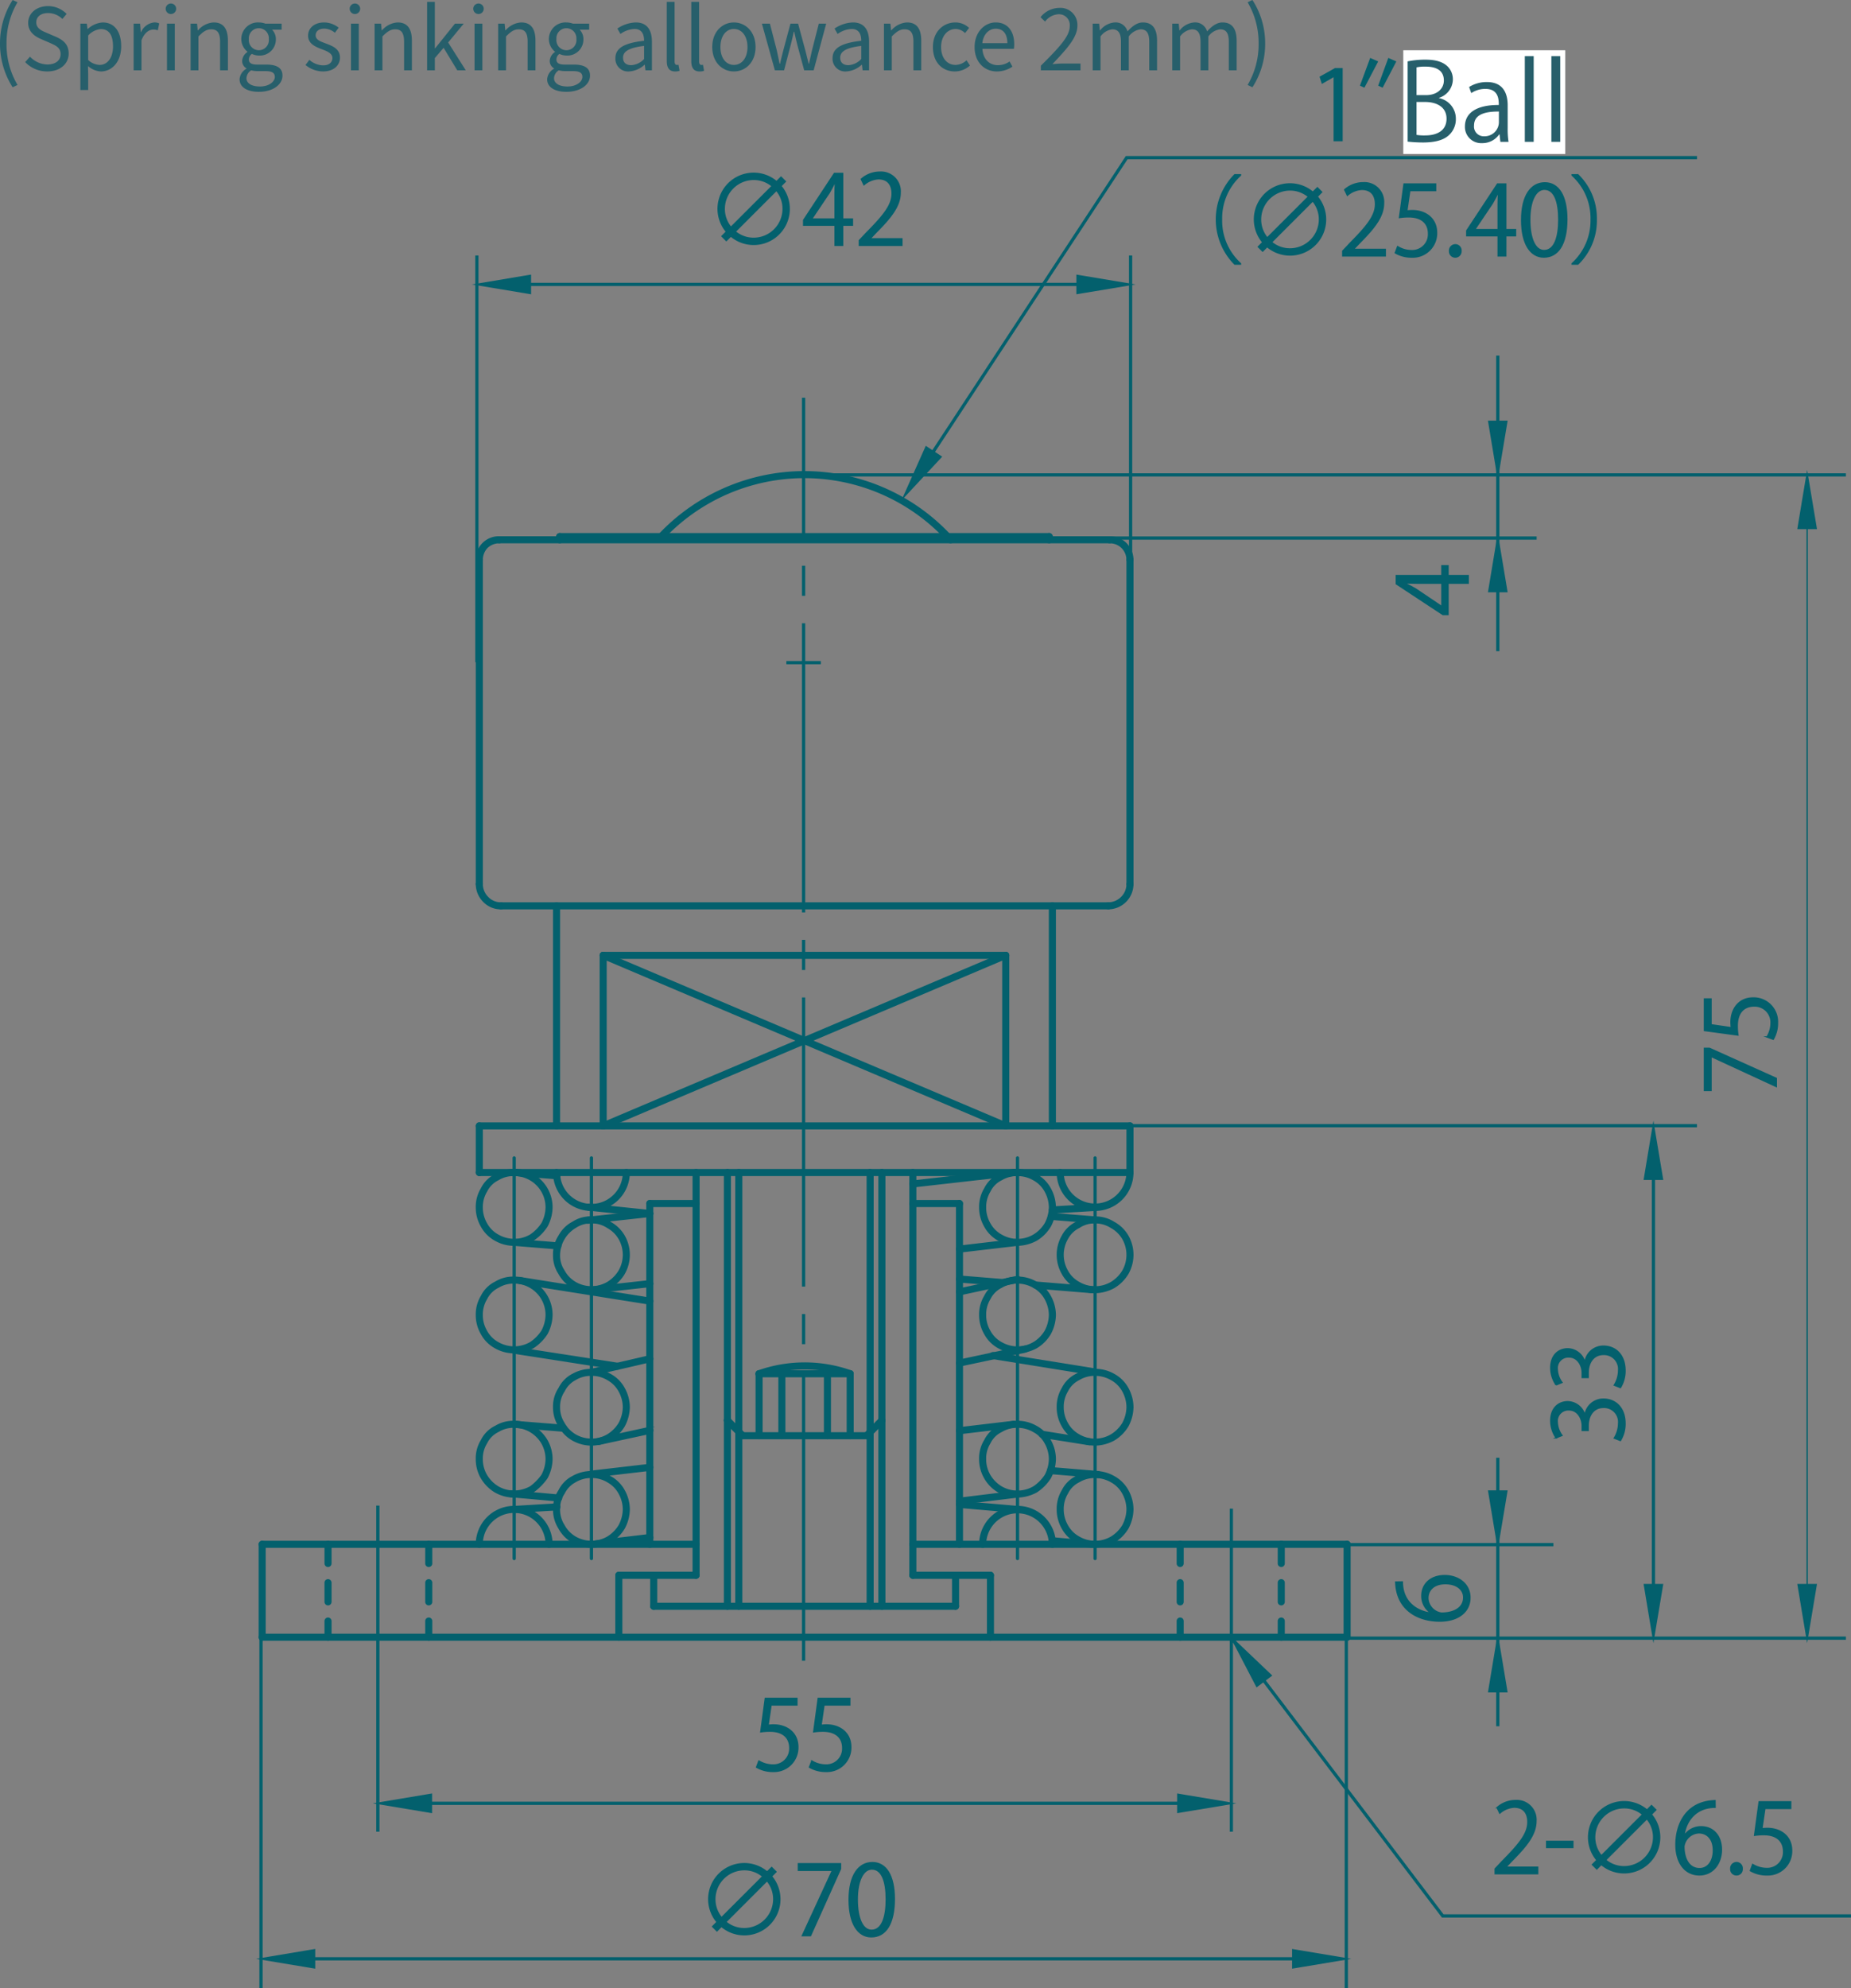 <svg xmlns="http://www.w3.org/2000/svg" viewBox="0 0 421.604 452.632"><rect x="0" y="0" width="421.604" height="452.632" fill="#808080" stroke="none"/><defs><style>.cls-1,.cls-2{fill:#03606d;stroke:#03606d;stroke-width:0.3px;}.cls-1{stroke-miterlimit:10;}.cls-3{fill:#275f6b;}.cls-4{fill:#fff;}</style></defs><g id="レイヤー_2" data-name="レイヤー 2"><g id="レイヤー_1-2" data-name="レイヤー 1"><path class="cls-1" d="M197.381,327.542H169.166a.654.654,0,1,1,0-1.308h28.215a.654.654,0,1,1,0,1.308Z"/><path class="cls-1" d="M239.703,257.005a.654.654,0,0,1-.654-.654V206.242a.654.654,0,0,1,1.308,0v50.108A.654.654,0,0,1,239.703,257.005Z"/><path class="cls-1" d="M216.508,123.554a.655.655,0,0,1-.488-.216,44.099,44.099,0,0,0-64.938-.716.657.657,0,0,1-.958-.901,45.626,45.626,0,0,1,33.093-14.314c.185,0,.37.002.559.005A45.57,45.57,0,0,1,216.996,122.461a.656.656,0,0,1-.052.927A.648.648,0,0,1,216.508,123.554Z"/><path class="cls-1" d="M109.172,201.957a.654.654,0,0,1-.654-.654V127.443a.654.654,0,0,1,1.308,0V201.303A.654.654,0,0,1,109.172,201.957Z"/><path class="cls-1" d="M257.375,201.955a.654.654,0,0,1-.654-.654V127.438a.654.654,0,0,1,1.308,0v73.862A.654.654,0,0,1,257.375,201.955Z"/><path class="cls-1" d="M229.08,257.007a.654.654,0,0,1-.654-.654V217.515a.654.654,0,1,1,1.308,0V256.353A.654.654,0,0,1,229.08,257.007Z"/><path class="cls-1" d="M137.387,257.007a.654.654,0,0,1-.654-.654V217.515a.654.654,0,1,1,1.308,0V256.353A.654.654,0,0,1,137.387,257.007Z"/><path class="cls-1" d="M238.973,123.554a.654.654,0,0,1-.654-.654v-.73a.654.654,0,0,1,1.308,0v.73A.654.654,0,0,1,238.973,123.554Z"/><path class="cls-1" d="M114.121,206.899a5.434,5.434,0,0,1-3.968-1.669,5.606,5.606,0,0,1-1.635-3.927.654.654,0,0,1,1.308,0,4.295,4.295,0,0,0,1.27,3.015,4.079,4.079,0,0,0,3.024,1.273.654.654,0,0,1,0,1.308Z"/><path class="cls-1" d="M252.436,206.897a.654.654,0,0,1,0-1.308,4.28,4.28,0,0,0,3.015-1.268,4.234,4.234,0,0,0,1.27-3.02.654.654,0,1,1,1.308,0,5.633,5.633,0,0,1-5.594,5.596Z"/><path class="cls-1" d="M109.172,128.093a.654.654,0,0,1-.654-.654,5.082,5.082,0,0,1,5.191-5.193.654.654,0,1,1,0,1.308,4.044,4.044,0,0,0-2.787,1.119,4.088,4.088,0,0,0-1.095,2.766A.654.654,0,0,1,109.172,128.093Z"/><path class="cls-1" d="M257.375,128.093a.654.654,0,0,1-.654-.654,3.997,3.997,0,0,0-1.185-2.78,3.924,3.924,0,0,0-2.778-1.102.654.654,0,0,1,0-1.308,5.232,5.232,0,0,1,3.707,1.486,5.318,5.318,0,0,1,1.564,3.705A.654.654,0,0,1,257.375,128.093Z"/><path class="cls-1" d="M172.897,327.542a.654.654,0,0,1-.654-.654V312.78a.654.654,0,0,1,1.308,0v14.107A.654.654,0,0,1,172.897,327.542Z"/><path class="cls-1" d="M193.65,313.432H172.897a.654.654,0,0,1,0-1.308h20.753a.654.654,0,0,1,0,1.308Z"/><path class="cls-1" d="M193.65,327.539a.654.654,0,0,1-.654-.654V312.778a.654.654,0,0,1,1.308,0v14.107A.654.654,0,0,1,193.65,327.539Z"/><path class="cls-1" d="M178.087,327.542a.654.654,0,0,1-.654-.654V312.78a.654.654,0,0,1,1.308,0v14.107A.654.654,0,0,1,178.087,327.542Z"/><path class="cls-1" d="M188.464,327.542a.654.654,0,0,1-.654-.654V312.78a.654.654,0,0,1,1.308,0v14.107A.654.654,0,0,1,188.464,327.542Z"/><path class="cls-1" d="M193.65,313.434a.64.64,0,0,1-.218-.038,30.518,30.518,0,0,0-20.317-.002.654.654,0,1,1-.436-1.232,31.799,31.799,0,0,1,21.189-.002.657.657,0,0,1-.218,1.275Z"/><path class="cls-1" d="M59.715,373.433a.654.654,0,0,1-.654-.654V351.611a.654.654,0,0,1,1.308,0v21.168A.654.654,0,0,1,59.715,373.433Z"/><path class="cls-1" d="M158.548,352.265H59.715a.654.654,0,0,1,0-1.308h98.832a.654.654,0,0,1,0,1.308Z"/><path class="cls-1" d="M306.831,373.433a.654.654,0,0,1-.654-.654V351.611a.654.654,0,1,1,1.308,0v21.168A.654.654,0,0,1,306.831,373.433Z"/><path class="cls-1" d="M306.831,373.429H59.715a.654.654,0,0,1,0-1.308h247.116a.654.654,0,0,1,0,1.308Z"/><path class="cls-1" d="M109.172,267.626a.654.654,0,0,1-.654-.654V256.351a.654.654,0,1,1,1.308,0v10.621A.654.654,0,0,1,109.172,267.626Z"/><path class="cls-1" d="M257.375,267.626a.654.654,0,0,1-.654-.654V256.351a.654.654,0,1,1,1.308,0v10.621A.654.654,0,0,1,257.375,267.626Z"/><path class="cls-1" d="M140.951,373.426a.654.654,0,0,1-.654-.654V358.667a.654.654,0,0,1,1.308,0v14.105A.654.654,0,0,1,140.951,373.426Z"/><path class="cls-1" d="M158.543,359.321H140.951a.654.654,0,1,1,0-1.308h17.592a.654.654,0,1,1,0,1.308Z"/><path class="cls-1" d="M225.595,373.426a.654.654,0,0,1-.654-.654V358.667a.654.654,0,0,1,1.308,0v14.105A.654.654,0,0,1,225.595,373.426Z"/><path class="cls-1" d="M148.896,366.375a.654.654,0,0,1-.654-.654V358.667a.654.654,0,0,1,1.308,0v7.054A.654.654,0,0,1,148.896,366.375Z"/><path class="cls-1" d="M217.641,366.373h-68.745a.654.654,0,0,1,0-1.308h68.745a.654.654,0,1,1,0,1.308Z"/><path class="cls-1" d="M217.646,366.375a.654.654,0,0,1-.654-.654V358.667a.654.654,0,0,1,1.308,0v7.054A.654.654,0,0,1,217.646,366.375Z"/><path class="cls-1" d="M158.548,359.319a.654.654,0,0,1-.654-.654V266.969a.654.654,0,1,1,1.308,0v91.696A.654.654,0,0,1,158.548,359.319Z"/><path class="cls-1" d="M207.919,359.319a.654.654,0,0,1-.654-.654V266.969a.654.654,0,1,1,1.308,0v91.696A.654.654,0,0,1,207.919,359.319Z"/><path class="cls-1" d="M158.548,274.682H148.005a.654.654,0,0,1,0-1.308h10.543a.654.654,0,0,1,0,1.308Z"/><path class="cls-1" d="M148.005,352.265a.654.654,0,0,1-.654-.654V274.028a.654.654,0,1,1,1.308,0V351.611A.654.654,0,0,1,148.005,352.265Z"/><path class="cls-1" d="M218.542,274.682H207.919a.654.654,0,0,1,0-1.308h10.623a.654.654,0,0,1,0,1.308Z"/><path class="cls-1" d="M218.542,352.265a.654.654,0,0,1-.654-.654V274.028a.654.654,0,1,1,1.308,0V351.611A.654.654,0,0,1,218.542,352.265Z"/><path class="cls-1" d="M306.831,352.265H207.919a.654.654,0,0,1,0-1.308h98.913a.654.654,0,0,1,0,1.308Z"/><path class="cls-1" d="M225.591,359.321H207.919a.654.654,0,1,1,0-1.308h17.672a.654.654,0,1,1,0,1.308Z"/><path class="cls-1" d="M74.714,373.433a.654.654,0,0,1-.654-.654v-3.693a.654.654,0,0,1,1.308,0v3.693A.654.654,0,0,1,74.714,373.433Zm0-8.061a.654.654,0,0,1-.654-.654v-4.371a.654.654,0,0,1,1.308,0v4.371A.654.654,0,0,1,74.714,365.372Zm0-8.739a.654.654,0,0,1-.654-.654V351.611a.654.654,0,0,1,1.308,0v4.368A.654.654,0,0,1,74.714,356.633Z"/><path class="cls-1" d="M97.657,373.433a.654.654,0,0,1-.654-.654v-3.693a.654.654,0,0,1,1.308,0v3.693A.654.654,0,0,1,97.657,373.433Zm0-8.061a.654.654,0,0,1-.654-.654v-4.371a.654.654,0,1,1,1.308,0v4.371A.654.654,0,0,1,97.657,365.372Zm0-8.739a.654.654,0,0,1-.654-.654V351.611a.654.654,0,0,1,1.308,0v4.368A.654.654,0,0,1,97.657,356.633Z"/><path class="cls-1" d="M268.809,373.433a.654.654,0,0,1-.654-.654v-3.693a.654.654,0,0,1,1.308,0v3.693A.654.654,0,0,1,268.809,373.433Zm0-8.061a.654.654,0,0,1-.654-.654v-4.371a.654.654,0,0,1,1.308,0v4.371A.654.654,0,0,1,268.809,365.372Zm0-8.739a.654.654,0,0,1-.654-.654V351.611a.654.654,0,0,1,1.308,0v4.368A.654.654,0,0,1,268.809,356.633Z"/><path class="cls-1" d="M291.833,373.433a.654.654,0,0,1-.654-.654v-3.693a.654.654,0,0,1,1.308,0v3.693A.654.654,0,0,1,291.833,373.433Zm0-8.061a.654.654,0,0,1-.654-.654v-4.371a.654.654,0,0,1,1.308,0v4.371A.654.654,0,0,1,291.833,365.372Zm0-8.739a.654.654,0,0,1-.654-.654V351.611a.654.654,0,0,1,1.308,0v4.368A.654.654,0,0,1,291.833,356.633Z"/><path class="cls-1" d="M117.121,283.511a8.665,8.665,0,0,1-4.304-1.135,7.918,7.918,0,0,1-3.167-3.178,8.517,8.517,0,0,1-1.138-4.283,8.068,8.068,0,0,1,1.157-4.307,6.988,6.988,0,0,1,3.181-3.167,7.79,7.79,0,0,1,4.271-1.123,8.512,8.512,0,0,1,4.29,1.138,8.59,8.59,0,0,1,4.304,7.459,9.442,9.442,0,0,1-1.119,4.266,10.677,10.677,0,0,1-3.157,3.178A9.425,9.425,0,0,1,117.121,283.511Zm0-15.885a6.582,6.582,0,0,0-3.622.95,5.768,5.768,0,0,0-2.683,2.664,6.841,6.841,0,0,0-.995,3.674,7.282,7.282,0,0,0,.977,3.652,6.648,6.648,0,0,0,2.669,2.669,7.366,7.366,0,0,0,7.329-.014,9.369,9.369,0,0,0,2.669-2.697,8.101,8.101,0,0,0,.943-3.61,7.267,7.267,0,0,0-3.645-6.319A7.199,7.199,0,0,0,117.121,267.626Z"/><path class="cls-1" d="M125.062,352.265a.654.654,0,0,1-.654-.654,7.293,7.293,0,0,0-14.586,0,.654.654,0,1,1-1.308,0,8.601,8.601,0,0,1,17.203,0A.654.654,0,0,1,125.062,352.265Z"/><path class="cls-1" d="M134.708,275.566a8.608,8.608,0,0,1-8.599-8.597.654.654,0,1,1,1.308,0,7.293,7.293,0,0,0,14.586,0,.654.654,0,1,1,1.308,0A8.609,8.609,0,0,1,134.708,275.566Z"/><path class="cls-1" d="M134.713,352.26a8.903,8.903,0,0,1-4.281-1.123,8.199,8.199,0,0,1-3.11-3.188,7.877,7.877,0,0,1-1.214-4.278,7.552,7.552,0,0,1,1.247-4.34,7.074,7.074,0,0,1,3.076-3.131,8.668,8.668,0,0,1,8.59.017,7.852,7.852,0,0,1,3.152,3.159,8.904,8.904,0,0,1,1.138,4.295,9.351,9.351,0,0,1-1.123,4.262,9.165,9.165,0,0,1-3.167,3.188A8.955,8.955,0,0,1,134.713,352.26Zm0-15.883a6.783,6.783,0,0,0-3.636.962,5.935,5.935,0,0,0-2.588,2.647,6.294,6.294,0,0,0-1.071,3.683,6.598,6.598,0,0,0,1.038,3.624,6.944,6.944,0,0,0,2.621,2.702,7.349,7.349,0,0,0,7.3-.017,7.788,7.788,0,0,0,2.664-2.678,8.044,8.044,0,0,0,.962-3.631,7.606,7.606,0,0,0-.981-3.664,6.559,6.559,0,0,0-2.645-2.65A6.826,6.826,0,0,0,134.713,336.378Z"/><path class="cls-1" d="M231.763,283.511a8.942,8.942,0,0,1-4.29-1.126,7.858,7.858,0,0,1-3.181-3.188A8.528,8.528,0,0,1,223.159,274.914a8.042,8.042,0,0,1,1.152-4.307,6.955,6.955,0,0,1,3.176-3.167,8.634,8.634,0,0,1,8.561.014,7.9,7.9,0,0,1,3.176,3.174,9.026,9.026,0,0,1,1.133,4.285,9.501,9.501,0,0,1-1.119,4.264,9.079,9.079,0,0,1-3.176,3.19A9.408,9.408,0,0,1,231.763,283.511Zm0-15.885a6.793,6.793,0,0,0-3.645.962,5.693,5.693,0,0,0-2.659,2.652,6.857,6.857,0,0,0-.991,3.674,7.252,7.252,0,0,0,.972,3.652,6.606,6.606,0,0,0,2.664,2.669,7.269,7.269,0,0,0,7.329-.014,7.734,7.734,0,0,0,2.659-2.671,8.199,8.199,0,0,0,.958-3.636,7.739,7.739,0,0,0-.977-3.66,6.596,6.596,0,0,0-2.655-2.65A7.228,7.228,0,0,0,231.763,267.626Z"/><path class="cls-1" d="M239.703,352.265a.654.654,0,0,1-.654-.654,7.291,7.291,0,0,0-14.581,0,.654.654,0,1,1-1.308,0,8.599,8.599,0,0,1,17.198,0A.654.654,0,0,1,239.703,352.265Z"/><path class="cls-1" d="M249.425,275.566a8.604,8.604,0,0,1-8.594-8.597.654.654,0,1,1,1.308,0,7.291,7.291,0,0,0,14.581,0,.654.654,0,1,1,1.308,0A8.609,8.609,0,0,1,249.425,275.566Z"/><path class="cls-1" d="M249.43,352.26a8.93,8.93,0,0,1-4.281-1.123,7.98,7.98,0,0,1-3.19-3.186,8.553,8.553,0,0,1-1.128-4.281,8.094,8.094,0,0,1,1.147-4.314,6.964,6.964,0,0,1,3.19-3.167,8.102,8.102,0,0,1,4.262-1.121,8.598,8.598,0,0,1,4.3,1.138,7.903,7.903,0,0,1,3.167,3.167,8.913,8.913,0,0,1,1.133,4.297,9.445,9.445,0,0,1-1.114,4.262,9.178,9.178,0,0,1-3.171,3.188A9.516,9.516,0,0,1,249.43,352.26Zm0-15.883a6.795,6.795,0,0,0-3.636.962,5.698,5.698,0,0,0-2.669,2.65,6.86,6.86,0,0,0-.986,3.681,7.262,7.262,0,0,0,.972,3.65,6.658,6.658,0,0,0,2.669,2.666,7.305,7.305,0,0,0,7.333-.014,7.865,7.865,0,0,0,2.655-2.671,8.133,8.133,0,0,0,.953-3.631,7.647,7.647,0,0,0-.972-3.667,6.637,6.637,0,0,0-2.65-2.647A7.342,7.342,0,0,0,249.43,336.378Z"/><path class="cls-1" d="M117.117,355.069a.219.219,0,0,1-.218-.218V263.641a.218.218,0,0,1,.436,0V354.851A.219.219,0,0,1,117.117,355.069Z"/><path class="cls-1" d="M134.713,355.069a.219.219,0,0,1-.218-.218V263.641a.218.218,0,1,1,.436,0V354.851A.219.219,0,0,1,134.713,355.069Z"/><path class="cls-1" d="M231.758,355.069a.219.219,0,0,1-.218-.218V263.641a.218.218,0,1,1,.436,0V354.851A.219.219,0,0,1,231.758,355.069Z"/><path class="cls-1" d="M249.43,355.069a.219.219,0,0,1-.218-.218V263.641a.218.218,0,0,1,.436,0V354.851A.219.219,0,0,1,249.43,355.069Z"/><path class="cls-1" d="M134.713,294.295a8.905,8.905,0,0,1-4.281-1.133,8.164,8.164,0,0,1-3.11-3.188,7.461,7.461,0,0,1-1.214-4.278,7.561,7.561,0,0,1,1.247-4.333,7.459,7.459,0,0,1,3.076-3.053A7.355,7.355,0,0,1,134.713,277.104a7.456,7.456,0,0,1,4.337,1.24,8.107,8.107,0,0,1,3.114,3.048,8.651,8.651,0,0,1,.014,8.585,9.123,9.123,0,0,1-3.157,3.169A8.958,8.958,0,0,1,134.713,294.295Zm0-15.883a6.179,6.179,0,0,0-3.607,1.019,7.485,7.485,0,0,0-3.688,6.264,6.176,6.176,0,0,0,1.029,3.605,6.905,6.905,0,0,0,2.631,2.721,7.314,7.314,0,0,0,7.3-.017,7.747,7.747,0,0,0,2.659-2.676,7.312,7.312,0,0,0-.014-7.293,6.84,6.84,0,0,0-2.645-2.569A6.265,6.265,0,0,0,134.713,278.412Z"/><path class="cls-1" d="M231.763,340.827a8.489,8.489,0,0,1-7.461-4.302A8.491,8.491,0,0,1,223.159,332.237a7.801,7.801,0,0,1,1.161-4.328,6.868,6.868,0,0,1,3.167-3.145,8.587,8.587,0,0,1,8.561.014,7.829,7.829,0,0,1,3.176,3.169,8.76,8.76,0,0,1,1.133,4.29,9.45,9.45,0,0,1-1.119,4.254,10.548,10.548,0,0,1-3.152,3.186A9.527,9.527,0,0,1,231.763,340.827Zm0-15.883a6.81,6.81,0,0,0-3.645.967,5.647,5.647,0,0,0-2.659,2.645,6.619,6.619,0,0,0-.991,3.681,7.211,7.211,0,0,0,.972,3.643,7.681,7.681,0,0,0,2.688,2.693,7.35,7.35,0,0,0,7.305-.028,9.295,9.295,0,0,0,2.669-2.695,8.15,8.15,0,0,0,.948-3.612,7.451,7.451,0,0,0-.967-3.648,6.489,6.489,0,0,0-2.664-2.662A7.247,7.247,0,0,0,231.763,324.944Z"/><path class="cls-1" d="M134.713,328.999a8.894,8.894,0,0,1-4.281-1.135,8.199,8.199,0,0,1-3.11-3.188,7.831,7.831,0,0,1-1.214-4.278,7.485,7.485,0,0,1,1.247-4.337,7.062,7.062,0,0,1,3.081-3.131,8.714,8.714,0,0,1,8.585.019,7.806,7.806,0,0,1,3.148,3.152,8.969,8.969,0,0,1,1.142,4.297,9.474,9.474,0,0,1-1.123,4.264,9.178,9.178,0,0,1-3.167,3.186A8.922,8.922,0,0,1,134.713,328.999Zm0-15.883a6.741,6.741,0,0,0-3.636.955,5.907,5.907,0,0,0-2.588,2.645,6.327,6.327,0,0,0-1.071,3.681,6.546,6.546,0,0,0,1.038,3.622,6.934,6.934,0,0,0,2.621,2.704,7.291,7.291,0,0,0,7.3-.017,7.788,7.788,0,0,0,2.664-2.678,7.984,7.984,0,0,0,.962-3.631,7.598,7.598,0,0,0-.981-3.667,6.598,6.598,0,0,0-2.645-2.643A6.795,6.795,0,0,0,134.713,313.117Z"/><path class="cls-1" d="M231.763,307.992a8.966,8.966,0,0,1-4.29-1.123,7.818,7.818,0,0,1-3.181-3.195,8.472,8.472,0,0,1-1.133-4.271,8.053,8.053,0,0,1,1.152-4.311,6.934,6.934,0,0,1,3.176-3.162,8.575,8.575,0,0,1,8.561.014,7.855,7.855,0,0,1,3.171,3.167,9.005,9.005,0,0,1,1.138,4.292,9.45,9.45,0,0,1-1.119,4.254,9.042,9.042,0,0,1-3.176,3.197A9.457,9.457,0,0,1,231.763,307.992Zm0-15.883a6.81,6.81,0,0,0-3.645.967,5.77,5.77,0,0,0-2.659,2.647,6.773,6.773,0,0,0-.991,3.679,7.111,7.111,0,0,0,.972,3.643,6.577,6.577,0,0,0,2.659,2.674,7.3,7.3,0,0,0,7.333-.014,7.668,7.668,0,0,0,2.655-2.674,8.112,8.112,0,0,0,.962-3.629,7.743,7.743,0,0,0-.977-3.664,6.583,6.583,0,0,0-2.655-2.645A7.247,7.247,0,0,0,231.763,292.11Z"/><path class="cls-1" d="M249.43,294.295a8.932,8.932,0,0,1-4.281-1.133,7.897,7.897,0,0,1-3.19-3.188,8.666,8.666,0,0,1,.019-8.585,7.2,7.2,0,0,1,3.186-3.086,7.348,7.348,0,0,1,4.266-1.199,7.876,7.876,0,0,1,4.323,1.23,8.157,8.157,0,0,1,3.133,3.055,8.698,8.698,0,0,1,.019,8.585,9.123,9.123,0,0,1-3.162,3.171A9.417,9.417,0,0,1,249.43,294.295Zm0-15.883a6.183,6.183,0,0,0-3.607,1.022,6.042,6.042,0,0,0-2.707,2.605,7.35,7.35,0,0,0-.019,7.288,6.565,6.565,0,0,0,2.683,2.685,7.26,7.26,0,0,0,7.333-.014,7.837,7.837,0,0,0,2.655-2.669,7.39,7.39,0,0,0-.019-7.293,6.9,6.9,0,0,0-2.65-2.569A6.612,6.612,0,0,0,249.43,278.412Z"/><path class="cls-1" d="M249.43,328.999a8.895,8.895,0,0,1-4.281-1.135,7.98,7.98,0,0,1-3.19-3.186,8.496,8.496,0,0,1-1.128-4.281,8.202,8.202,0,0,1,1.142-4.311,7.002,7.002,0,0,1,3.195-3.164,8.059,8.059,0,0,1,4.262-1.114,8.55,8.55,0,0,1,4.3,1.131,7.927,7.927,0,0,1,3.167,3.159,9.025,9.025,0,0,1,1.133,4.3,9.492,9.492,0,0,1-1.114,4.262,9.178,9.178,0,0,1-3.171,3.188A9.378,9.378,0,0,1,249.43,328.999Zm0-15.883a6.764,6.764,0,0,0-3.636.955,5.822,5.822,0,0,0-2.674,2.647,6.894,6.894,0,0,0-.981,3.679,7.246,7.246,0,0,0,.967,3.648,6.69,6.69,0,0,0,2.674,2.669,7.237,7.237,0,0,0,7.333-.014,7.865,7.865,0,0,0,2.655-2.671,8.071,8.071,0,0,0,.953-3.631,7.638,7.638,0,0,0-.972-3.669,6.632,6.632,0,0,0-2.65-2.64A7.269,7.269,0,0,0,249.43,313.117Z"/><path class="cls-1" d="M117.121,307.992a8.675,8.675,0,0,1-4.304-1.133,7.842,7.842,0,0,1-3.167-3.183,8.47,8.47,0,0,1-1.138-4.273,8.079,8.079,0,0,1,1.157-4.311,6.967,6.967,0,0,1,3.181-3.162,7.794,7.794,0,0,1,4.271-1.128,8.494,8.494,0,0,1,4.29,1.142,8.567,8.567,0,0,1,4.304,7.459,9.391,9.391,0,0,1-1.119,4.257,10.612,10.612,0,0,1-3.157,3.183A9.435,9.435,0,0,1,117.121,307.992Zm0-15.883a6.596,6.596,0,0,0-3.622.955,5.818,5.818,0,0,0-2.683,2.662,6.838,6.838,0,0,0-.995,3.676,7.147,7.147,0,0,0,.977,3.643,6.604,6.604,0,0,0,2.664,2.674,7.404,7.404,0,0,0,7.333-.014,9.261,9.261,0,0,0,2.669-2.7,8.073,8.073,0,0,0,.943-3.603,7.253,7.253,0,0,0-3.641-6.317A7.226,7.226,0,0,0,117.121,292.11Z"/><path class="cls-1" d="M117.121,340.827a8.74,8.74,0,0,1-4.3-1.126,9.053,9.053,0,0,1-3.162-3.174,8.488,8.488,0,0,1-1.147-4.29,7.825,7.825,0,0,1,1.166-4.328,6.9,6.9,0,0,1,3.171-3.145,7.794,7.794,0,0,1,4.271-1.128,8.495,8.495,0,0,1,4.29,1.142,8.922,8.922,0,0,1,3.152,3.143,8.695,8.695,0,0,1,1.152,4.316,9.391,9.391,0,0,1-1.119,4.257,13.054,13.054,0,0,1-3.129,3.171A9.538,9.538,0,0,1,117.121,340.827Zm0-15.883a6.597,6.597,0,0,0-3.622.955,5.705,5.705,0,0,0-2.683,2.659,6.591,6.591,0,0,0-.995,3.679,7.248,7.248,0,0,0,.977,3.643,7.716,7.716,0,0,0,2.693,2.693,7.392,7.392,0,0,0,3.631.946,8.088,8.088,0,0,0,3.674-.974,11.743,11.743,0,0,0,2.678-2.721,8.06,8.06,0,0,0,.934-3.586,7.395,7.395,0,0,0-.967-3.645,7.524,7.524,0,0,0-2.674-2.671A7.226,7.226,0,0,0,117.121,324.944Z"/><path class="cls-1" d="M133.898,278.493a.656.656,0,0,1-.071-1.308l14.107-1.543a.68.68,0,0,1,.721.581.652.652,0,0,1-.578.723l-14.107,1.543C133.945,278.491,133.921,278.493,133.898,278.493Z"/><path class="cls-1" d="M207.919,270.221a.657.657,0,0,1-.076-1.308l22.943-2.598a.604.604,0,0,1,.725.578.654.654,0,0,1-.574.725l-22.943,2.598C207.966,270.219,207.942,270.221,207.919,270.221Z"/><path class="cls-1" d="M134.713,294.378a.655.655,0,0,1-.071-1.306l13.297-1.46a.677.677,0,0,1,.721.581.652.652,0,0,1-.578.723l-13.297,1.46C134.76,294.378,134.737,294.378,134.713,294.378Z"/><path class="cls-1" d="M218.542,285.054a.657.657,0,0,1-.076-1.308l13.216-1.543a.694.694,0,0,1,.725.576.654.654,0,0,1-.574.728l-13.216,1.543C218.594,285.051,218.566,285.054,218.542,285.054Z"/><path class="cls-1" d="M134.713,313.114a.655.655,0,0,1-.147-1.294l13.297-3.086a.654.654,0,1,1,.294,1.275l-13.297,3.086A.625.625,0,0,1,134.713,313.114Z"/><path class="cls-1" d="M218.542,294.79a.656.656,0,0,1-.137-1.296l13.216-2.839a.622.622,0,0,1,.777.502.653.653,0,0,1-.502.777l-13.216,2.839A.572.572,0,0,1,218.542,294.79Z"/><path class="cls-1" d="M136.415,328.841a.656.656,0,0,1-.137-1.296l11.59-2.515a.655.655,0,1,1,.275,1.28L136.552,328.824A.681.681,0,0,1,136.415,328.841Z"/><path class="cls-1" d="M218.542,310.998a.656.656,0,0,1-.137-1.296l14.918-3.164a.623.623,0,0,1,.777.505.653.653,0,0,1-.502.775l-14.918,3.164A.572.572,0,0,1,218.542,310.998Z"/><path class="cls-1" d="M134.713,336.292a.657.657,0,0,1-.076-1.308l13.297-1.543a.643.643,0,0,1,.725.576.654.654,0,0,1-.574.728l-13.297,1.543C134.765,336.29,134.737,336.292,134.713,336.292Z"/><path class="cls-1" d="M218.542,326.404a.657.657,0,0,1-.076-1.308l12.32-1.46a.656.656,0,0,1,.152,1.304l-12.32,1.46C218.594,326.402,218.566,326.404,218.542,326.404Z"/><path class="cls-1" d="M135.685,352.185a.657.657,0,0,1-.076-1.308l12.32-1.46a.656.656,0,0,1,.152,1.304l-12.32,1.46C135.737,352.182,135.708,352.185,135.685,352.185Z"/><path class="cls-1" d="M218.542,342.457a.656.656,0,0,1-.081-1.306l13.216-1.626a.623.623,0,0,1,.73.569.649.649,0,0,1-.569.73l-13.216,1.626A.507.507,0,0,1,218.542,342.457Z"/><path class="cls-1" d="M148.005,276.955a.625.625,0,0,1-.066-.005l-13.946-1.46a.655.655,0,0,1-.583-.721.637.637,0,0,1,.716-.583l13.946,1.46a.656.656,0,0,1-.066,1.308Z"/><path class="cls-1" d="M231.758,344.327a.457.457,0,0,1-.057-.002l-13.216-1.142a.657.657,0,0,1-.597-.709.628.628,0,0,1,.711-.595l13.216,1.142a.654.654,0,0,1-.057,1.306Z"/><path class="cls-1" d="M249.43,278.41H249.378l-9.969-.811a.659.659,0,0,1-.602-.706.727.727,0,0,1,.706-.602l9.969.811a.655.655,0,0,1-.052,1.308Z"/><path class="cls-1" d="M228.435,292.679c-.019,0-.033-.002-.052-.002l-9.893-.811a.66.66,0,0,1-.602-.709.688.688,0,0,1,.706-.6l9.893.811a.656.656,0,0,1-.052,1.311Z"/><path class="cls-1" d="M248.781,294.297h-.052l-12.889-1.057a.66.66,0,0,1-.602-.709.677.677,0,0,1,.706-.6l12.889,1.057a.655.655,0,0,1-.052,1.308Z"/><path class="cls-1" d="M249.425,313.034a.852.852,0,0,1-.104-.009l-23.266-3.738a.651.651,0,0,1-.54-.751.672.672,0,0,1,.749-.543l23.266,3.738a.656.656,0,0,1-.104,1.304Z"/><path class="cls-1" d="M248.131,328.924a.851.851,0,0,1-.104-.009l-10.78-1.709a.659.659,0,0,1-.545-.749.644.644,0,0,1,.754-.545l10.78,1.709a.656.656,0,0,1-.104,1.304Z"/><path class="cls-1" d="M250.08,336.378h-.052l-10.784-.898a.656.656,0,0,1,.052-1.311c.019,0,.038.002.052.002l10.784.898a.655.655,0,0,1-.052,1.308Z"/><path class="cls-1" d="M248.705,352.265a.455.455,0,0,1-.057-.002l-9.002-.811a.654.654,0,1,1,.114-1.304l9.002.811a.654.654,0,0,1-.057,1.306Z"/><path class="cls-1" d="M126.849,268.353h-.052l-9.405-.73a.655.655,0,0,1,.052-1.308h.052l9.405.73a.655.655,0,0,1-.052,1.308Z"/><path class="cls-1" d="M127.09,284.324h-.052l-9.974-.811a.659.659,0,0,1-.602-.706.689.689,0,0,1,.706-.602l9.974.811a.655.655,0,0,1-.052,1.308Z"/><path class="cls-1" d="M148.005,296.895a.852.852,0,0,1-.104-.009l-29.67-4.702a.659.659,0,0,1-.545-.749.639.639,0,0,1,.754-.545l29.67,4.702a.656.656,0,0,1-.104,1.304Z"/><path class="cls-1" d="M140.634,311.73a.707.707,0,0,1-.1-.009l-23.517-3.645a.656.656,0,0,1-.55-.747.663.663,0,0,1,.749-.548l23.517,3.645a.655.655,0,0,1-.1,1.304Z"/><path class="cls-1" d="M128.385,325.84h-.052l-11.268-.898a.656.656,0,0,1,.104-1.308l11.268.898a.655.655,0,0,1-.052,1.308Z"/><path class="cls-1" d="M127.247,341.732a.461.461,0,0,1-.057-.005l-10.86-.981a.656.656,0,0,1-.597-.711.669.669,0,0,1,.711-.593l10.86.981a.655.655,0,0,1-.057,1.308Z"/><path class="cls-1" d="M239.703,276.139a.655.655,0,0,1-.038-1.308l9.727-.571a.675.675,0,0,1,.692.616.658.658,0,0,1-.616.692l-9.727.571Z"/><path class="cls-1" d="M117.117,344.325a.655.655,0,0,1-.038-1.308l9.732-.578h.038a.655.655,0,0,1,.038,1.308l-9.732.578Z"/><path class="cls-1" d="M127.493,123.554a.654.654,0,0,1-.654-.654v-.73a.654.654,0,0,1,1.308,0v.73A.654.654,0,0,1,127.493,123.554Z"/><path class="cls-1" d="M238.973,122.824H127.493a.654.654,0,0,1,0-1.308h111.48a.654.654,0,1,1,0,1.308Z"/><path class="cls-1" d="M252.758,123.554H113.708a.654.654,0,1,1,0-1.308H252.758a.654.654,0,0,1,0,1.308Z"/><path class="cls-1" d="M252.431,206.897h-138.31a.654.654,0,0,1,0-1.308H252.431a.654.654,0,0,1,0,1.308Z"/><path class="cls-1" d="M126.763,257.007a.654.654,0,0,1-.654-.654V206.242a.654.654,0,0,1,1.308,0V256.353A.654.654,0,0,1,126.763,257.007Z"/><path class="cls-1" d="M257.375,257.005H109.172a.654.654,0,0,1,0-1.308H257.375a.654.654,0,0,1,0,1.308Z"/><path class="cls-1" d="M257.375,267.623H109.172a.654.654,0,0,1,0-1.308H257.375a.654.654,0,0,1,0,1.308Z"/><path class="cls-1" d="M200.87,324.048a.654.654,0,0,1-.654-.654V266.969a.654.654,0,1,1,1.308,0v56.425A.654.654,0,0,1,200.87,324.048Z"/><path class="cls-1" d="M198.191,326.65a.654.654,0,0,1-.654-.654v-59.027a.654.654,0,1,1,1.308,0v59.027A.654.654,0,0,1,198.191,326.65Z"/><path class="cls-1" d="M168.275,326.65a.654.654,0,0,1-.654-.654v-59.027a.654.654,0,1,1,1.308,0v59.027A.654.654,0,0,1,168.275,326.65Z"/><path class="cls-1" d="M165.682,324.048a.654.654,0,0,1-.654-.654V266.969a.654.654,0,1,1,1.308,0v56.425A.654.654,0,0,1,165.682,324.048Z"/><path class="cls-1" d="M169.166,327.542a.659.659,0,0,1-.465-.192l-3.484-3.491a.655.655,0,1,1,.929-.924l3.484,3.491a.653.653,0,0,1-.465,1.116Z"/><path class="cls-1" d="M197.381,327.542a.653.653,0,0,1-.465-1.116l3.489-3.491a.655.655,0,1,1,.929.924l-3.489,3.491A.659.659,0,0,1,197.381,327.542Z"/><path class="cls-1" d="M200.87,366.375a.654.654,0,0,1-.654-.654V323.396a.654.654,0,0,1,1.308,0V365.721A.654.654,0,0,1,200.87,366.375Z"/><path class="cls-1" d="M198.191,366.375a.654.654,0,0,1-.654-.654V325.996a.654.654,0,1,1,1.308,0V365.721A.654.654,0,0,1,198.191,366.375Z"/><path class="cls-1" d="M165.682,366.375a.654.654,0,0,1-.654-.654V323.396a.654.654,0,0,1,1.308,0V365.721A.654.654,0,0,1,165.682,366.375Z"/><path class="cls-1" d="M168.275,366.375a.654.654,0,0,1-.654-.654V325.996a.654.654,0,0,1,1.308,0V365.721A.654.654,0,0,1,168.275,366.375Z"/><path class="cls-1" d="M229.075,218.169H137.387a.654.654,0,0,1,0-1.308h91.688a.654.654,0,0,1,0,1.308Z"/><path class="cls-1" d="M229.075,257.01a.659.659,0,0,1-.256-.052L137.131,218.119a.656.656,0,0,1,.512-1.209l91.688,38.838a.657.657,0,0,1-.256,1.261Z"/><path class="cls-1" d="M137.387,257.007a.657.657,0,0,1-.256-1.261L228.819,216.908a.668.668,0,0,1,.858.348.656.656,0,0,1-.346.86L137.643,256.955A.705.705,0,0,1,137.387,257.007Z"/><rect class="cls-1" x="184.411" y="107.908" width="235.886" height="0.436"/><rect class="cls-1" x="108.399" y="58.317" width="0.436" height="92.302"/><polygon class="cls-1" points="208.62 109.235 208.26 108.994 256.503 35.681 386.384 35.681 386.384 36.117 256.74 36.117 208.62 109.235"/><rect class="cls-1" x="59.232" y="367.415" width="0.436" height="85.066"/><rect class="cls-1" x="179.258" y="150.657" width="7.556" height="0.436"/><path class="cls-1" d="M183.254,377.977h-.436V312.446h.436Zm0-72.085h-.436V299.339h.436Zm0-13.105h-.436v-65.531h.436Zm0-72.085h-.436v-6.554h.436Zm0-13.107h-.436v-65.531h.436Zm0-72.085h-.436v-6.551h.436Zm0-13.105h-.436V90.708h.436Z"/><rect class="cls-1" x="85.844" y="342.946" width="0.436" height="73.952"/><rect class="cls-1" x="115.524" y="64.541" width="134.485" height="0.436"/><polygon class="cls-1" points="245.317 66.828 257.734 64.765 245.317 62.692 245.317 66.828"/><polygon class="cls-1" points="108.401 64.766 120.818 66.829 120.818 62.694 108.401 64.766"/><rect class="cls-1" x="92.964" y="410.366" width="180.177" height="0.436"/><polygon class="cls-1" points="268.266 412.653 280.688 410.59 268.266 408.517 268.266 412.653"/><polygon class="cls-1" points="85.841 410.591 98.268 412.654 98.268 408.518 85.841 410.591"/><rect class="cls-1" x="66.361" y="445.771" width="232.411" height="0.436"/><polygon class="cls-1" points="294.448 448.057 306.87 445.994 294.448 443.921 294.448 448.057"/><polygon class="cls-1" points="59.236 445.995 71.652 448.058 71.652 443.918 59.236 445.995"/><polygon class="cls-1" points="409.547 360.783 411.61 373.205 413.682 360.783 409.547 360.783"/><polygon class="cls-1" points="409.547 120.328 413.682 120.328 411.61 107.906 409.547 120.328"/><rect class="cls-1" x="376.387" y="264.12" width="0.436" height="102.03"/><polygon class="cls-1" points="374.536 360.783 376.599 373.205 378.672 360.783 374.536 360.783"/><polygon class="cls-1" points="374.536 268.502 378.672 268.502 376.599 256.08 374.536 268.502"/><polygon class="cls-1" points="214.378 104.004 205.8 113.218 210.931 101.723 214.378 104.004"/><rect class="cls-1" x="340.938" y="81.118" width="0.436" height="66.996"/><polygon class="cls-1" points="339.084 95.924 341.147 108.346 343.219 95.924 339.084 95.924"/><polygon class="cls-1" points="339.084 134.71 343.219 134.71 341.147 122.288 339.084 134.71"/><rect class="cls-1" x="340.938" y="332.055" width="0.436" height="60.833"/><polygon class="cls-1" points="339.084 339.485 341.147 351.907 343.219 339.485 339.084 339.485"/><polygon class="cls-1" points="339.084 385.187 343.219 385.187 341.147 372.765 339.084 385.187"/><rect class="cls-1" x="257.299" y="58.317" width="0.436" height="92.302"/><rect class="cls-1" x="236.835" y="122.29" width="113.015" height="0.436"/><rect class="cls-1" x="236.835" y="256.083" width="149.54" height="0.436"/><rect class="cls-1" x="297.45" y="351.469" width="56.221" height="0.436"/><rect class="cls-1" x="301.276" y="372.767" width="119.021" height="0.436"/><rect class="cls-1" x="306.433" y="367.783" width="0.436" height="84.696"/><rect class="cls-1" x="280.247" y="343.645" width="0.436" height="73.253"/><polygon class="cls-1" points="286.257 383.975 280.441 372.805 289.562 381.484 286.257 383.975"/><polygon class="cls-1" points="421.454 436.447 328.509 436.447 328.443 436.362 280.39 373.156 280.74 372.891 328.727 436.011 421.454 436.011 421.454 436.447"/><path class="cls-1" d="M350.239,426.616h-9.684v-1.111l1.592-1.689c3.893-3.932,5.859-6.31,5.859-8.98,0-1.752-.762-3.374-3.126-3.374a5.443,5.443,0,0,0-3.277,1.364l-.612-1.267a6.368,6.368,0,0,1,4.243-1.602,4.366,4.366,0,0,1,4.611,4.66c0,3.082-2.165,5.704-5.553,9.116l-1.286,1.354v.044h7.233Z"/><rect class="cls-1" x="352.28" y="419.249" width="5.971" height="1.398"/><path class="cls-1" d="M376.121,413.111a8.085,8.085,0,0,1-11.398,11.388l-1.019,1.029-.99-.985,1.029-1.029a8.009,8.009,0,0,1-1.903-5.199,8.085,8.085,0,0,1,13.296-6.194l1.029-1.024.985.981Zm-1.966.015a6.472,6.472,0,0,0-4.223-1.529,6.729,6.729,0,0,0-6.713,6.718,6.475,6.475,0,0,0,1.529,4.213Zm-8.446,10.368a6.471,6.471,0,0,0,4.223,1.529,6.733,6.733,0,0,0,6.713-6.708,6.457,6.457,0,0,0-1.534-4.223Z"/><path class="cls-1" d="M383.636,417.939a4.586,4.586,0,0,1,3.82-2.014c2.777,0,4.636,2.082,4.636,5.228,0,2.995-1.835,5.728-5.024,5.728-3.194,0-5.339-2.646-5.339-6.883,0-4.398,2.053-8.99,7.369-9.868a13.364,13.364,0,0,1,1.534-.151l.02,1.51c-4.548,0-6.713,3.306-7.082,6.451Zm6.621,3.344c0-2.514-1.359-3.975-3.325-3.975a3.586,3.586,0,0,0-3.388,3.107c.024,2.99,1.291,5.043,3.563,5.043,1.908,0,3.151-1.704,3.151-4.175"/><path class="cls-1" d="M394.221,425.503a1.317,1.317,0,0,1,1.31-1.422,1.299,1.299,0,0,1,1.286,1.422,1.269,1.269,0,0,1-1.306,1.374,1.283,1.283,0,0,1-1.291-1.374"/><path class="cls-1" d="M407.869,410.243v1.51H401.99l-.684,4.631a9.183,9.183,0,0,1,1.272-.083c2.908,0,5.504,1.723,5.504,5.024a5.419,5.419,0,0,1-5.635,5.558,7.248,7.248,0,0,1-3.762-.966l.524-1.412a6.198,6.198,0,0,0,3.238.917,3.711,3.711,0,0,0,3.801-3.874c0-2.252-1.442-3.825-4.5-3.825a13.208,13.208,0,0,0-2.102.15l1.034-7.631Z"/><polygon class="cls-1" points="388.218 248.283 388.218 238.687 389.374 238.687 404.591 245.531 404.591 247.39 389.767 240.546 389.723 240.546 389.723 248.283 388.218 248.283"/><path class="cls-1" d="M388.218,227.441h1.505V233.319l4.636.68a9.056,9.056,0,0,1-.087-1.267c0-2.912,1.728-5.51,5.029-5.51a5.426,5.426,0,0,1,5.558,5.64,7.296,7.296,0,0,1-.966,3.762l-1.422-.524a6.104,6.104,0,0,0,.922-3.238,3.718,3.718,0,0,0-3.874-3.806c-2.252,0-3.825,1.447-3.825,4.505a13.794,13.794,0,0,0,.15,2.102l-7.626-1.034Z"/><path class="cls-1" d="M361.02,322.121a4.198,4.198,0,0,1,4.247-3.558c2.597,0,4.869,1.879,4.869,5.548a7.256,7.256,0,0,1-1.049,3.874l-1.403-.549a6.489,6.489,0,0,0,.985-3.344,3.318,3.318,0,0,0-3.432-3.65c-2.408,0-3.5,2.034-3.5,4.175V325.684H360.384v-1.068c0-1.573-.981-3.607-3.039-3.607a2.524,2.524,0,0,0-2.641,2.82,5.353,5.353,0,0,0,1.068,2.995l-1.335.548a6.905,6.905,0,0,1-1.218-3.888c0-3.005,1.898-4.34,3.869-4.34a4.131,4.131,0,0,1,3.864,2.975Z"/><path class="cls-1" d="M361.02,310.069a4.197,4.197,0,0,1,4.247-3.563c2.597,0,4.869,1.879,4.869,5.553a7.224,7.224,0,0,1-1.049,3.869l-1.403-.548a6.458,6.458,0,0,0,.985-3.344,3.321,3.321,0,0,0-3.432-3.65c-2.408,0-3.5,2.034-3.5,4.175v1.073H360.384v-1.073c0-1.568-.981-3.602-3.039-3.602a2.524,2.524,0,0,0-2.641,2.82,5.337,5.337,0,0,0,1.068,2.99l-1.335.549a6.879,6.879,0,0,1-1.218-3.888c0-2.995,1.898-4.335,3.869-4.335a4.131,4.131,0,0,1,3.864,2.975Z"/><path class="cls-1" d="M334.415,131.051v1.728h-4.592V139.929H328.663l-10.626-7v-1.879h10.388v-2.233h1.398v2.233Zm-5.99,7.043V132.779h-5.815c-.893,0-1.772-.044-2.626-.087v.087c1.01.5,1.704.898,2.446,1.311l5.951,4.004Z"/><path class="cls-1" d="M177.855,42.353a8.082,8.082,0,0,1-11.388,11.388l-1.034,1.029-.981-.985,1.024-1.029A8.085,8.085,0,0,1,176.869,41.363l1.034-1.024.976.98Zm-1.966.015a6.498,6.498,0,0,0-4.223-1.529,6.728,6.728,0,0,0-6.708,6.718,6.51,6.51,0,0,0,1.524,4.213Zm-8.441,10.368a6.483,6.483,0,0,0,4.218,1.529,6.726,6.726,0,0,0,6.713-6.708A6.478,6.478,0,0,0,176.85,43.333Z"/><path class="cls-1" d="M191.927,55.861h-1.728V51.269h-7.15V50.114L190.049,39.488h1.879V49.871h2.233v1.398h-2.233ZM184.889,49.871h5.31V44.056c0-.898.044-1.772.087-2.626h-.087c-.5,1.005-.893,1.704-1.311,2.446l-4,5.951Z"/><path class="cls-1" d="M205.427,55.861H195.738V54.749l1.592-1.689c3.898-3.937,5.864-6.31,5.864-8.985,0-1.747-.762-3.369-3.121-3.369a5.498,5.498,0,0,0-3.286,1.359l-.607-1.267a6.378,6.378,0,0,1,4.243-1.602,4.366,4.366,0,0,1,4.611,4.66c0,3.082-2.165,5.708-5.558,9.116l-1.286,1.359v.044h7.238Z"/><path class="cls-1" d="M175.717,427.211a8.083,8.083,0,0,1-11.393,11.388l-1.029,1.029-.981-.985,1.024-1.029a8.082,8.082,0,0,1,11.388-11.388l1.039-1.029.976.985Zm-1.966.015a6.501,6.501,0,0,0-4.228-1.529,6.727,6.727,0,0,0-6.703,6.718,6.474,6.474,0,0,0,1.524,4.213Zm-8.441,10.368a6.455,6.455,0,0,0,4.213,1.529,6.731,6.731,0,0,0,6.718-6.708,6.505,6.505,0,0,0-1.529-4.223Z"/><polygon class="cls-1" points="181.847 424.343 191.448 424.343 191.448 425.503 184.608 440.721 182.749 440.721 189.589 425.896 189.589 425.852 181.847 425.852 181.847 424.343"/><path class="cls-1" d="M193.409,432.583c0-5.723,2.228-8.499,5.291-8.499,3.102,0,5,2.932,5,8.286,0,5.684-1.985,8.611-5.247,8.611-2.971,0-5.043-2.927-5.043-8.398m8.456-.126c0-4.092-.985-6.912-3.277-6.912-1.947,0-3.33,2.607-3.33,6.912,0,4.306,1.209,7.039,3.262,7.039,2.432,0,3.345-3.146,3.345-7.039"/><path class="cls-1" d="M181.514,386.684v1.51h-5.888l-.675,4.631a9.033,9.033,0,0,1,1.267-.087c2.908,0,5.509,1.728,5.509,5.029a5.43,5.43,0,0,1-5.645,5.558,7.275,7.275,0,0,1-3.757-.966l.524-1.412a6.196,6.196,0,0,0,3.233.913,3.718,3.718,0,0,0,3.811-3.869c0-2.252-1.442-3.83-4.509-3.83a13.846,13.846,0,0,0-2.097.151l1.029-7.626Z"/><path class="cls-1" d="M193.562,386.684v1.51h-5.879l-.675,4.631a9.01,9.01,0,0,1,1.262-.087c2.908,0,5.514,1.728,5.514,5.029a5.429,5.429,0,0,1-5.641,5.558,7.302,7.302,0,0,1-3.767-.966l.534-1.412a6.167,6.167,0,0,0,3.233.913,3.722,3.722,0,0,0,3.806-3.869c0-2.252-1.442-3.83-4.505-3.83a13.766,13.766,0,0,0-2.102.151l1.029-7.626Z"/><path class="cls-1" d="M325.866,367.2a4.602,4.602,0,0,1-2.014-3.825c0-2.777,2.077-4.636,5.228-4.636,2.995,0,5.728,1.835,5.728,5.024,0,3.194-2.65,5.335-6.888,5.335-4.398,0-8.99-2.053-9.868-7.364a13.116,13.116,0,0,1-.146-1.529l1.51-.029c0,4.553,3.301,6.713,6.451,7.087Zm3.345-6.626c-2.514,0-3.98,1.359-3.98,3.32a3.586,3.586,0,0,0,3.107,3.388c2.99-.019,5.048-1.291,5.048-3.558,0-1.903-1.709-3.15-4.175-3.15"/><polygon class="cls-1" points="303.903 32.014 303.903 17.345 303.854 17.345 301.17 18.894 300.733 17.539 304.121 15.641 305.669 15.641 305.669 32.014 303.903 32.014"/><path class="cls-1" d="M313.704,14.061l-2.995,5.709-.762-.35,2.228-6.034Zm4.136,0-2.981,5.709-.762-.35,2.209-6.034Z"/><path class="cls-1" d="M325.697,28.165c.956-.282,1.942-.588,2.932-.893l.175,1.286c-2.524.83-5.16,1.689-6.83,2.213a.441.441,0,0,1-.277.35l-.544-1.641c.84-.243,1.942-.544,3.121-.898V23.093h-2.558V21.719h2.558V16.889h-2.869v-1.384h7.306v1.384h-3.014V21.719h2.582v1.374h-2.582Zm1.194,2.102c1.495-.835,3.723-2.277,5.84-3.65l.461,1.199c-1.859,1.311-3.864,2.67-5.16,3.524a.398.398,0,0,1-.175.393ZM335.42,18.918v.723c.879,5.723,2.582,8.898,6.626,11.611a3.107,3.107,0,0,0-.937,1.112A14.476,14.476,0,0,1,335.42,25.039V31.971c0,1.772-.888,1.922-4.213,1.922a7.434,7.434,0,0,0-.529-1.417c.568.019,1.092.019,1.534.019,1.704,0,1.791,0,1.791-.5V18.918h-5.84V17.544h5.84V13.564l1.859.107c-.024.175-.155.262-.442.306v3.568h6.344v1.374Zm-5.524,1.51a17.413,17.413,0,0,1,2.578,4.043l-1.204.636a18.111,18.111,0,0,0-2.539-4.16Zm7.951-6.645a15.058,15.058,0,0,1,3.369,2.422l-.879.922a14.47,14.47,0,0,0-3.301-2.514Zm3.825,7.276a.603.603,0,0,1-.476.151,33.732,33.732,0,0,1-2.976,3.83c-.024,0-1.024-.655-1.024-.655a28.866,28.866,0,0,0,2.947-4.199Z"/><path class="cls-1" d="M282.55,39.903a13.199,13.199,0,0,0-4.325,10.058,13.138,13.138,0,0,0,4.325,10.058v.112h-1.311a14.474,14.474,0,0,1,0-20.339h1.311Z"/><path class="cls-1" d="M300.018,44.76a8.085,8.085,0,0,1-11.398,11.388l-1.029,1.029-.981-.98,1.029-1.029a8.083,8.083,0,0,1,11.383-11.397L300.062,42.75l.976.981Zm-1.971.02a6.505,6.505,0,0,0-4.228-1.534,6.727,6.727,0,0,0-6.703,6.718,6.482,6.482,0,0,0,1.524,4.218ZM289.606,55.143a6.483,6.483,0,0,0,4.213,1.534,6.729,6.729,0,0,0,6.718-6.713,6.48,6.48,0,0,0-1.534-4.218Z"/><path class="cls-1" d="M315.528,58.269h-9.684V57.158l1.592-1.689c3.893-3.937,5.864-6.315,5.864-8.985,0-1.747-.767-3.364-3.131-3.364a5.466,5.466,0,0,0-3.277,1.354l-.612-1.272a6.411,6.411,0,0,1,4.243-1.592A4.362,4.362,0,0,1,315.135,46.265c0,3.082-2.165,5.708-5.553,9.121l-1.286,1.355v.044h7.233Z"/><path class="cls-1" d="M326.992,41.893V43.398h-5.883l-.675,4.636a9.182,9.182,0,0,1,1.267-.082c2.908,0,5.51,1.728,5.51,5.029a5.422,5.422,0,0,1-5.64,5.553,7.311,7.311,0,0,1-3.762-.966l.529-1.417a6.088,6.088,0,0,0,3.233.918,3.721,3.721,0,0,0,3.806-3.874c0-2.247-1.442-3.825-4.505-3.825a13.126,13.126,0,0,0-2.102.155l1.029-7.631Z"/><path class="cls-1" d="M330.17,57.156a1.321,1.321,0,0,1,1.315-1.422A1.302,1.302,0,0,1,332.772,57.156a1.303,1.303,0,1,1-2.602,0"/><path class="cls-1" d="M342.965,58.269h-1.728V53.677h-7.15V52.517l7-10.621h1.879V52.279h2.233v1.398h-2.233Zm-7.043-5.99h5.315v-5.82c0-.893.044-1.767.087-2.621h-.087c-.5,1.005-.893,1.704-1.311,2.451l-4.005,5.946Z"/><path class="cls-1" d="M346.582,50.136c0-5.728,2.223-8.505,5.291-8.505,3.102,0,5.005,2.932,5.005,8.281,0,5.689-1.985,8.621-5.247,8.621-2.971,0-5.048-2.932-5.048-8.398m8.461-.131c0-4.087-.985-6.912-3.277-6.912-1.951,0-3.33,2.607-3.33,6.912,0,4.306,1.209,7.044,3.262,7.044,2.422,0,3.345-3.151,3.345-7.044"/><path class="cls-1" d="M358.089,60.018a13.186,13.186,0,0,0,4.33-10.058,13.141,13.141,0,0,0-4.33-10.058v-.107h1.311a13.757,13.757,0,0,1,4.175,10.165,13.778,13.778,0,0,1-4.175,10.169h-1.311Z"/><line class="cls-2" x1="411.615" y1="118.615" x2="411.615" y2="363.918"/></g><g id="英語"><path class="cls-3" d="M0,9.926A18.288,18.288,0,0,1,2.878,0L3.994.51a18.093,18.093,0,0,0-2.506,9.416,18.05,18.05,0,0,0,2.506,9.417l-1.116.528A18.355,18.355,0,0,1,0,9.926Z"/><path class="cls-3" d="M5.735,14.135,6.832,12.901a5.557,5.557,0,0,0,3.954,1.782c1.88,0,3.016-.94,3.016-2.35,0-1.469-1.038-1.938-2.389-2.545l-2.075-.9c-1.331-.568-2.917-1.586-2.917-3.681,0-2.212,1.918-3.817,4.522-3.817a5.883,5.883,0,0,1,4.229,1.781l-.959,1.155a4.651,4.651,0,0,0-3.27-1.351c-1.625,0-2.683.822-2.683,2.114,0,1.39,1.253,1.918,2.369,2.388l2.056.881c1.664.725,2.956,1.704,2.956,3.838,0,2.271-1.88,4.071-4.875,4.071A6.858,6.858,0,0,1,5.735,14.135Z"/><path class="cls-3" d="M18.302,5.384h1.469l.156,1.214h.059a5.669,5.669,0,0,1,3.387-1.487c2.741,0,4.229,2.153,4.229,5.423,0,3.641-2.174,5.735-4.62,5.735a4.798,4.798,0,0,1-2.938-1.233l.04,1.86v3.602H18.302Zm7.439,5.169c0-2.35-.783-3.936-2.8-3.936A4.427,4.427,0,0,0,20.084,8.086V13.665a4.119,4.119,0,0,0,2.604,1.116C24.449,14.781,25.741,13.195,25.741,10.553Z"/><path class="cls-3" d="M30.438,5.384h1.469l.156,1.938h.059a3.671,3.671,0,0,1,3.016-2.212,2.269,2.269,0,0,1,1.135.234l-.333,1.566a2.516,2.516,0,0,0-1.037-.176c-.881,0-1.978.626-2.682,2.446v6.833H30.438Z"/><path class="cls-3" d="M37.738,1.997a1.194,1.194,0,0,1,2.388,0,1.194,1.194,0,1,1-2.388,0Zm.293,3.387h1.782V16.015H38.031Z"/><path class="cls-3" d="M43.414,5.384h1.469l.156,1.527h.059a5.1,5.1,0,0,1,3.563-1.801c2.231,0,3.25,1.448,3.25,4.17v6.734H50.129v-6.5c0-1.997-.606-2.839-2.016-2.839-1.097,0-1.841.549-2.917,1.625v7.714H43.414Z"/><path class="cls-3" d="M54.571,18.051a2.983,2.983,0,0,1,1.566-2.408v-.078a1.923,1.923,0,0,1-.979-1.742,2.591,2.591,0,0,1,1.194-1.978V11.767a3.733,3.733,0,0,1-1.391-2.858A3.787,3.787,0,0,1,58.957,5.11a4.389,4.389,0,0,1,1.487.273h3.7V6.755H61.972A3.037,3.037,0,0,1,62.833,8.947a3.646,3.646,0,0,1-3.876,3.7,3.707,3.707,0,0,1-1.586-.372,1.582,1.582,0,0,0-.686,1.272c0,.685.431,1.155,1.86,1.155h2.075c2.467,0,3.72.782,3.72,2.525,0,1.977-2.095,3.68-5.384,3.68C56.354,20.908,54.571,19.891,54.571,18.051Zm8.027-.549c0-.979-.764-1.312-2.174-1.312H58.585a5.989,5.989,0,0,1-1.37-.176,2.216,2.216,0,0,0-1.077,1.801c0,1.136,1.155,1.88,3.073,1.88C61.247,19.695,62.599,18.618,62.599,17.502ZM61.228,8.908a2.28,2.28,0,1,0-4.542,0,2.284,2.284,0,1,0,4.542,0Z"/><path class="cls-3" d="M69.584,14.801l.882-1.175a4.819,4.819,0,0,0,3.151,1.253c1.409,0,2.095-.744,2.095-1.664,0-1.097-1.253-1.566-2.428-2.017-1.487-.548-3.112-1.272-3.112-3.073,0-1.684,1.37-3.015,3.681-3.015A5.401,5.401,0,0,1,77.142,6.305L76.279,7.459a3.89,3.89,0,0,0-2.407-.939c-1.352,0-1.978.705-1.978,1.527,0,1.018,1.097,1.39,2.29,1.84,1.547.587,3.25,1.214,3.25,3.23,0,1.723-1.37,3.151-3.876,3.151A6.413,6.413,0,0,1,69.584,14.801Z"/><path class="cls-3" d="M79.646,1.997a1.194,1.194,0,0,1,2.388,0,1.194,1.194,0,1,1-2.388,0Zm.293,3.387h1.782V16.015H79.939Z"/><path class="cls-3" d="M85.321,5.384H86.79l.156,1.527h.059a5.1,5.1,0,0,1,3.563-1.801c2.231,0,3.25,1.448,3.25,4.17v6.734H92.036v-6.5c0-1.997-.606-2.839-2.016-2.839-1.097,0-1.841.549-2.917,1.625v7.714H85.321Z"/><path class="cls-3" d="M97.281.431H99.044V11.003h.059L103.625,5.384h1.996l-3.543,4.288,4.013,6.343h-1.938L101.04,10.885,99.044,13.215v2.8h-1.763Z"/><path class="cls-3" d="M107.793,1.997a1.194,1.194,0,0,1,2.388,0,1.194,1.194,0,1,1-2.388,0Zm.293,3.387h1.782V16.015h-1.782Z"/><path class="cls-3" d="M113.469,5.384h1.469l.156,1.527h.059a5.1,5.1,0,0,1,3.563-1.801c2.231,0,3.25,1.448,3.25,4.17v6.734h-1.782v-6.5c0-1.997-.606-2.839-2.016-2.839-1.097,0-1.841.549-2.917,1.625v7.714h-1.782Z"/><path class="cls-3" d="M124.626,18.051a2.983,2.983,0,0,1,1.566-2.408v-.078a1.923,1.923,0,0,1-.979-1.742,2.591,2.591,0,0,1,1.194-1.978V11.767a3.733,3.733,0,0,1-1.391-2.858,3.787,3.787,0,0,1,3.994-3.798,4.389,4.389,0,0,1,1.487.273h3.7V6.755h-2.173a3.037,3.037,0,0,1,.861,2.192,3.646,3.646,0,0,1-3.876,3.7,3.707,3.707,0,0,1-1.586-.372,1.582,1.582,0,0,0-.686,1.272c0,.685.431,1.155,1.86,1.155h2.075c2.467,0,3.72.782,3.72,2.525,0,1.977-2.095,3.68-5.384,3.68C126.408,20.908,124.626,19.891,124.626,18.051Zm8.027-.549c0-.979-.764-1.312-2.174-1.312h-1.84a5.989,5.989,0,0,1-1.37-.176,2.216,2.216,0,0,0-1.077,1.801c0,1.136,1.155,1.88,3.073,1.88C131.302,19.695,132.653,18.618,132.653,17.502ZM131.282,8.908a2.28,2.28,0,1,0-4.542,0,2.284,2.284,0,1,0,4.542,0Z"/><path class="cls-3" d="M140.168,13.254c0-2.31,2.017-3.465,6.538-3.974,0-1.371-.45-2.683-2.192-2.683a5.861,5.861,0,0,0-3.191,1.136L140.618,6.5a7.991,7.991,0,0,1,4.189-1.39c2.584,0,3.681,1.742,3.681,4.365v6.539h-1.469l-.156-1.272h-.059a5.698,5.698,0,0,1-3.524,1.526A2.881,2.881,0,0,1,140.168,13.254Zm6.538.177V10.454c-3.582.431-4.796,1.312-4.796,2.683,0,1.214.822,1.703,1.879,1.703A4.343,4.343,0,0,0,146.706,13.431Z"/><path class="cls-3" d="M151.873,13.9V.431h1.782V14.018c0,.548.234.764.509.764a1.571,1.571,0,0,0,.372-.039L154.79,16.112a2.744,2.744,0,0,1-1.037.156C152.422,16.269,151.873,15.407,151.873,13.9Z"/><path class="cls-3" d="M157.451,13.9V.431h1.782V14.018c0,.548.234.764.509.764a1.571,1.571,0,0,0,.372-.039l.254,1.37a2.744,2.744,0,0,1-1.037.156C158,16.269,157.451,15.407,157.451,13.9Z"/><path class="cls-3" d="M162.227,10.709c0-3.543,2.33-5.599,4.934-5.599s4.934,2.056,4.934,5.599c0,3.523-2.33,5.56-4.934,5.56S162.227,14.232,162.227,10.709Zm8.027,0c0-2.447-1.253-4.111-3.094-4.111-1.84,0-3.073,1.664-3.073,4.111s1.233,4.072,3.073,4.072C169.001,14.781,170.254,13.156,170.254,10.709Z"/><path class="cls-3" d="M173.54,5.384h1.821l1.585,6.147c.216,1.018.431,1.978.627,2.976h.098c.235-.998.45-1.978.725-2.976L180.04,5.384h1.742l1.664,6.147c.255,1.018.489,1.978.744,2.976h.078c.235-.998.431-1.958.666-2.976L186.5,5.384h1.684L185.325,16.015h-2.153l-1.546-5.736c-.274-.998-.47-1.978-.725-3.054h-.098c-.235,1.076-.45,2.075-.725,3.093l-1.488,5.697h-2.095Z"/><path class="cls-3" d="M189.631,13.254c0-2.31,2.017-3.465,6.538-3.974,0-1.371-.45-2.683-2.192-2.683a5.861,5.861,0,0,0-3.191,1.136L190.081,6.5a7.991,7.991,0,0,1,4.189-1.39c2.584,0,3.681,1.742,3.681,4.365v6.539h-1.469l-.156-1.272h-.059a5.698,5.698,0,0,1-3.524,1.526A2.881,2.881,0,0,1,189.631,13.254Zm6.538.177V10.454c-3.582.431-4.796,1.312-4.796,2.683,0,1.214.822,1.703,1.879,1.703A4.343,4.343,0,0,0,196.169,13.431Z"/><path class="cls-3" d="M201.336,5.384h1.469l.156,1.527h.059A5.1,5.1,0,0,1,206.583,5.11c2.231,0,3.25,1.448,3.25,4.17v6.734h-1.782v-6.5c0-1.997-.606-2.839-2.016-2.839-1.097,0-1.841.549-2.917,1.625v7.714h-1.782Z"/><path class="cls-3" d="M212.492,10.709c0-3.543,2.408-5.599,5.13-5.599a4.543,4.543,0,0,1,3.112,1.253l-.92,1.174a3.145,3.145,0,0,0-2.114-.939c-1.938,0-3.348,1.664-3.348,4.111s1.331,4.072,3.289,4.072a3.747,3.747,0,0,0,2.506-1.058l.783,1.194a5.158,5.158,0,0,1-3.446,1.351C214.666,16.269,212.492,14.232,212.492,10.709Z"/><path class="cls-3" d="M221.986,10.709c0-3.445,2.33-5.599,4.797-5.599,2.701,0,4.229,1.957,4.229,4.992a6.967,6.967,0,0,1-.078,1.018h-7.165c.117,2.271,1.507,3.72,3.523,3.72a4.58,4.58,0,0,0,2.662-.842l.646,1.175a6.329,6.329,0,0,1-3.523,1.096C224.258,16.269,221.986,14.213,221.986,10.709Zm7.459-.881c0-2.134-.979-3.289-2.643-3.289-1.508,0-2.839,1.214-3.054,3.289Z"/><path class="cls-3" d="M237.077,14.957c4.209-4.189,6.578-6.695,6.578-8.985A2.46,2.46,0,0,0,241.012,3.25a4.084,4.084,0,0,0-2.976,1.664L236.999,3.916a5.489,5.489,0,0,1,4.229-2.114,3.865,3.865,0,0,1,4.17,4.092c0,2.623-2.389,5.227-5.697,8.711.744-.059,1.605-.137,2.35-.137h4.053v1.547h-9.025Z"/><path class="cls-3" d="M248.881,5.384h1.469l.156,1.547h.059a4.674,4.674,0,0,1,3.309-1.82,2.803,2.803,0,0,1,2.937,2.036c1.097-1.194,2.213-2.036,3.505-2.036,2.192,0,3.229,1.448,3.229,4.17v6.734H261.763v-6.5c0-1.997-.626-2.839-1.978-2.839a3.927,3.927,0,0,0-2.682,1.625v7.714h-1.781v-6.5c0-1.997-.627-2.839-1.978-2.839a3.927,3.927,0,0,0-2.682,1.625v7.714h-1.782Z"/><path class="cls-3" d="M267.006,5.384h1.469l.156,1.547h.059a4.674,4.674,0,0,1,3.309-1.82,2.803,2.803,0,0,1,2.937,2.036c1.097-1.194,2.213-2.036,3.505-2.036,2.192,0,3.229,1.448,3.229,4.17v6.734H279.888v-6.5c0-1.997-.626-2.839-1.978-2.839a3.927,3.927,0,0,0-2.682,1.625v7.714h-1.781v-6.5c0-1.997-.627-2.839-1.978-2.839a3.927,3.927,0,0,0-2.682,1.625v7.714h-1.782Z"/><path class="cls-3" d="M284.172,19.343a18.235,18.235,0,0,0,2.506-9.417,18.28,18.28,0,0,0-2.506-9.416L285.269,0A18.137,18.137,0,0,1,288.166,9.926a18.203,18.203,0,0,1-2.897,9.945Z"/><rect class="cls-4" x="319.628" y="11.439" width="36.895" height="23.62"/><path class="cls-3" d="M327.77,22.341a4.759,4.759,0,0,1,3.831,4.685,4.892,4.892,0,0,1-1.488,3.66c-1.245,1.22-3.245,1.757-6.052,1.757a32.755,32.755,0,0,1-3.439-.195V13.972a20.18,20.18,0,0,1,4.001-.39c2.294,0,3.807.439,4.904,1.366A4.069,4.069,0,0,1,330.917,18.169a4.442,4.442,0,0,1-3.147,4.099Zm-2.952-.683c2.464,0,4.05-1.416,4.05-3.318v-.024c0-2.196-1.61-3.147-4.147-3.147a8.739,8.739,0,0,0-2.074.171V21.658ZM322.646,30.71a10.557,10.557,0,0,0,1.977.122c2.562,0,4.855-1,4.855-3.806,0-2.782-2.415-3.806-4.88-3.806h-1.952Z"/><path class="cls-3" d="M343.405,29.124a18.598,18.598,0,0,0,.195,3.172h-1.855l-.195-1.708h-.073a4.621,4.621,0,0,1-3.928,2.001,3.687,3.687,0,0,1-3.88-3.782c0-3.196,2.782-4.928,7.71-4.904,0-1.123,0-3.66-3.025-3.66a5.756,5.756,0,0,0-3.245.952l-.487-1.391a7.565,7.565,0,0,1,4.05-1.123c3.758,0,4.733,2.66,4.733,5.295Zm-2.001-3.733c-2.513,0-5.66.366-5.66,3.172a2.212,2.212,0,0,0,2.294,2.464,3.251,3.251,0,0,0,3.366-3.123Z"/><path class="cls-3" d="M349.331,32.296h-2.024v-19.519h2.024Z"/><path class="cls-3" d="M355.38,32.296h-2.024v-19.519h2.024Z"/></g></g></svg>